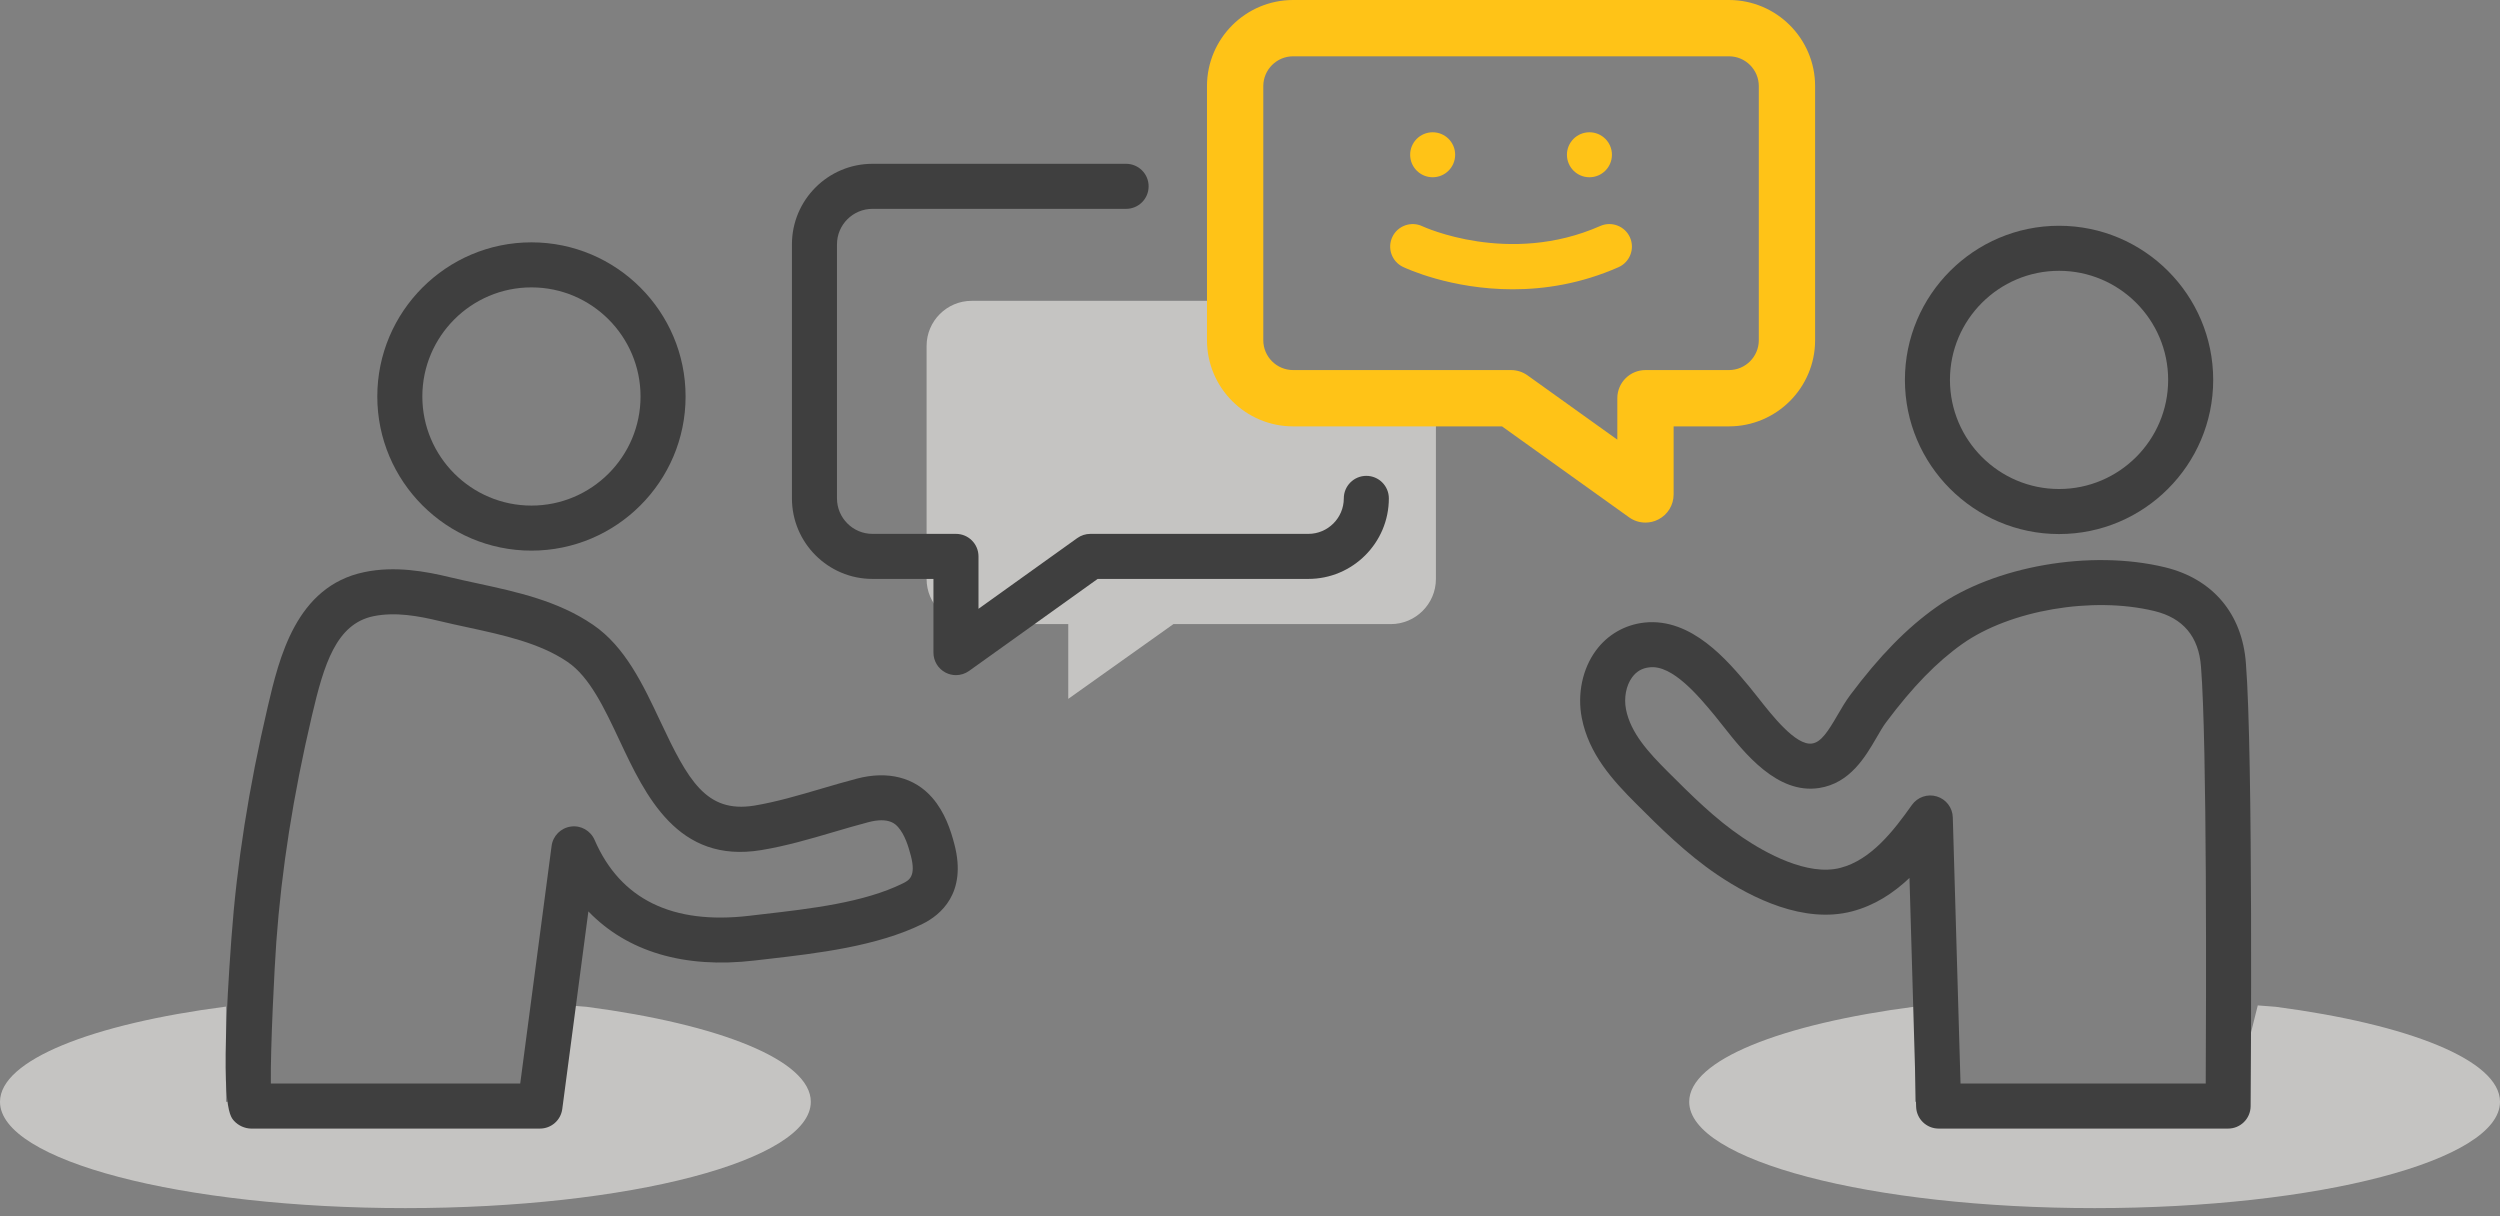 <?xml version="1.0" encoding="UTF-8"?>
<svg width="111px" height="54px" viewBox="0 0 111 54" version="1.1" xmlns="http://www.w3.org/2000/svg" xmlns:xlink="http://www.w3.org/1999/xlink">
    <rect x="0" y="0" width="111" height="54" fill="#808080" stroke="none"/>
    <!-- Generator: Sketch 55.1 (78136) - https://sketchapp.com -->
    <title>Icon/Personal</title>
    <desc>Created with Sketch.</desc>
    <g id="Design" stroke="none" stroke-width="1" fill="none" fill-rule="evenodd">
        <g id="3.0_About" transform="translate(-338, -1794)">
            <g id="Personal-01" transform="translate(142, 1794)">
                <g id="Icon/Personal" transform="translate(196, 0)">
                    <path d="M56.987,17.604 C55.887,17.604 54.987,16.703 54.987,15.604 L54.987,13.357 L43.141,13.357 C42.041,13.357 41.141,14.255 41.141,15.357 L41.141,25.71 C41.141,26.811 42.041,27.71 43.141,27.71 L47.265,27.71 L47.431,27.71 L47.431,31.03 L52.1,27.71 L61.754,27.71 C62.853,27.71 63.754,26.811 63.754,25.71 L63.754,17.604 L56.987,17.604 Z" id="Fill-1" fill-opacity="0.6" fill="#F3F1EE"></path>
                    <path d="M25.245,44.64 L24.177,48.92 L10.033,48.92 L10.033,44.693 C4.093,45.464 0,47.064 0,48.92 C0,51.526 8.058,53.64 18,53.64 C27.942,53.64 36,51.526 36,48.92 C36,47.072 31.941,45.477 26.043,44.702" id="Fill-5" fill-opacity="0.6" fill="#F3F1EE"></path>
                    <path d="M100.245,44.64 L99.177,48.92 L85.033,48.92 L85.033,44.693 C79.093,45.464 75,47.064 75,48.92 C75,51.526 83.058,53.64 93,53.64 C102.942,53.64 111,51.526 111,48.92 C111,47.072 106.941,45.477 101.043,44.702" id="Fill-5-Copy" fill-opacity="0.6" fill="#F3F1EE"></path>
                    <path d="M42.445,29.976 C42.289,29.976 42.132,29.94 41.988,29.866 C41.654,29.694 41.445,29.351 41.445,28.976 L41.445,25.704 L38.738,25.704 C36.766,25.704 35.162,24.1 35.162,22.128 L35.162,10.848 C35.162,8.876 36.766,7.273 38.738,7.273 L49.999,7.273 C50.551,7.273 50.999,7.72 50.999,8.273 C50.999,8.826 50.551,9.273 49.999,9.273 L38.738,9.273 C37.869,9.273 37.162,9.98 37.162,10.848 L37.162,22.128 C37.162,22.997 37.869,23.704 38.738,23.704 L42.445,23.704 C42.997,23.704 43.445,24.151 43.445,24.704 L43.445,27.031 L47.832,23.89 C48.002,23.769 48.205,23.704 48.414,23.704 L58.09,23.704 C58.958,23.704 59.665,22.997 59.665,22.128 C59.665,21.576 60.113,21.128 60.665,21.128 C61.217,21.128 61.665,21.576 61.665,22.128 C61.665,24.1 60.061,25.704 58.09,25.704 L48.735,25.704 L43.027,29.789 C42.854,29.913 42.65,29.976 42.445,29.976" id="Fill-8" fill="#3F3F3F"></path>
                    <path d="M23.596,12.76 C20.925,12.76 18.752,14.933 18.752,17.604 C18.752,20.275 20.925,22.448 23.596,22.448 C26.267,22.448 28.44,20.275 28.44,17.604 C28.44,14.933 26.267,12.76 23.596,12.76 M23.596,24.448 C19.823,24.448 16.752,21.377 16.752,17.604 C16.752,13.83 19.823,10.76 23.596,10.76 C27.369,10.76 30.44,13.83 30.44,17.604 C30.44,21.377 27.369,24.448 23.596,24.448" id="Fill-10" fill="#3F3F3F"></path>
                    <path d="M91.422,12.024 C88.751,12.024 86.578,14.197 86.578,16.867 C86.578,19.538 88.751,21.712 91.422,21.712 C94.093,21.712 96.266,19.538 96.266,16.867 C96.266,14.197 94.093,12.024 91.422,12.024 M91.422,23.712 C87.649,23.712 84.578,20.64 84.578,16.867 C84.578,13.094 87.649,10.024 91.422,10.024 C95.195,10.024 98.266,13.094 98.266,16.867 C98.266,20.64 95.195,23.712 91.422,23.712" id="Fill-12" fill="#3F3F3F"></path>
                    <path d="M12.026,48.109 L23.098,48.109 L24.491,37.559 C24.549,37.114 24.899,36.761 25.344,36.7 C25.788,36.634 26.221,36.88 26.4,37.293 C27.542,39.931 29.852,41.062 33.267,40.661 L33.88,40.589 C35.982,40.348 38.365,40.074 40.084,39.223 C40.352,39.09 40.686,38.925 40.441,37.991 C40.326,37.554 40.171,37.063 39.883,36.732 C39.773,36.604 39.475,36.262 38.552,36.506 C38.047,36.638 37.54,36.788 37.031,36.937 C35.985,37.245 34.903,37.563 33.803,37.744 C30.081,38.362 28.657,35.32 27.51,32.881 C26.827,31.43 26.183,30.06 25.202,29.391 C23.965,28.547 22.335,28.194 20.758,27.853 C20.329,27.76 19.903,27.669 19.489,27.568 C18.594,27.352 17.548,27.159 16.578,27.36 C14.927,27.705 14.385,29.487 13.848,31.782 C13.014,35.339 12.503,38.605 12.268,41.826 C12.191,42.871 12.003,46.525 12.026,48.109 M23.974,50.109 L11.157,50.109 L11.14,50.109 C10.865,50.104 10.581,49.974 10.396,49.771 C10.181,49.537 9.735,49.047 10.273,41.68 C10.515,38.353 11.043,34.987 11.886,31.387 C12.394,29.218 13.139,26.035 16.17,25.403 C17.532,25.115 18.911,25.371 19.959,25.625 C20.359,25.721 20.767,25.809 21.18,25.898 C22.945,26.28 24.77,26.674 26.329,27.739 C27.76,28.715 28.553,30.401 29.32,32.03 C30.553,34.652 31.352,36.108 33.479,35.771 C34.457,35.61 35.478,35.309 36.466,35.018 C36.995,34.863 37.523,34.708 38.047,34.571 C39.416,34.212 40.606,34.513 41.394,35.421 C41.955,36.068 42.213,36.863 42.375,37.484 C42.948,39.668 41.741,40.634 40.971,41.016 C38.939,42.021 36.261,42.329 34.109,42.577 L33.502,42.647 C30.379,43.015 27.845,42.252 26.124,40.467 L24.965,49.24 C24.9,49.737 24.476,50.109 23.974,50.109" id="Fill-14" fill="#3F3F3F"></path>
                    <path d="M87.047,48.109 L97.934,48.109 C97.953,44.624 97.995,32.982 97.724,29.6 C97.626,28.267 96.93,27.439 95.654,27.13 C92.908,26.464 89.244,27.092 87.13,28.588 C85.996,29.389 84.922,30.494 83.747,32.064 C83.597,32.264 83.462,32.504 83.319,32.749 C82.822,33.603 82.142,34.773 80.774,34.987 C78.906,35.277 77.449,33.434 76.487,32.213 C76.359,32.048 76.239,31.897 76.13,31.766 C75.43,30.925 74.257,29.5 73.232,29.63 C72.909,29.666 72.66,29.809 72.469,30.069 C72.199,30.435 72.094,30.982 72.195,31.497 C72.4,32.545 73.193,33.407 74.058,34.271 C75.086,35.297 76.148,36.359 77.371,37.184 C78.362,37.854 80.247,38.918 81.718,38.532 C83.071,38.178 84.064,36.906 84.888,35.741 C85.137,35.39 85.585,35.235 85.994,35.362 C86.406,35.486 86.692,35.86 86.704,36.29 L87.047,48.109 Z M98.928,50.109 L86.075,50.109 C85.534,50.109 85.091,49.678 85.076,49.138 L84.781,38.98 C84.059,39.663 83.228,40.205 82.224,40.467 C80.099,41.019 77.804,39.89 76.252,38.842 C74.87,37.909 73.688,36.728 72.645,35.685 C71.595,34.637 70.545,33.48 70.232,31.88 C70.025,30.818 70.259,29.698 70.858,28.883 C71.377,28.179 72.142,27.738 73.013,27.642 C75.11,27.418 76.71,29.338 77.668,30.487 C77.787,30.63 77.918,30.797 78.059,30.975 C78.65,31.725 79.742,33.139 80.466,33.01 C80.862,32.949 81.169,32.468 81.59,31.744 C81.773,31.428 81.953,31.124 82.146,30.866 C83.449,29.124 84.666,27.88 85.976,26.955 C88.554,25.131 92.819,24.387 96.124,25.187 C98.246,25.7 99.557,27.253 99.718,29.447 C100.043,33.501 99.933,48.481 99.928,49.117 C99.923,49.666 99.477,50.109 98.928,50.109 L98.928,50.109 Z" id="Fill-16" fill="#3F3F3F"></path>
                    <path d="M57.414,2.5 C56.684,2.5 56.09,3.095 56.09,3.825 L56.09,15.105 C56.09,15.836 56.684,16.431 57.414,16.431 L67.091,16.431 C67.352,16.431 67.606,16.513 67.819,16.664 L71.809,19.521 L71.809,17.681 C71.809,16.99 72.368,16.431 73.059,16.431 L76.766,16.431 C77.498,16.431 78.091,15.836 78.091,15.105 L78.091,3.825 C78.091,3.095 77.498,2.5 76.766,2.5 L57.414,2.5 Z M73.059,23.203 C72.802,23.203 72.547,23.124 72.332,22.97 L66.689,18.931 L57.414,18.931 C55.306,18.931 53.59,17.215 53.59,15.105 L53.59,3.825 C53.59,1.716 55.306,0 57.414,0 L76.766,0 C78.876,0 80.591,1.716 80.591,3.825 L80.591,15.105 C80.591,17.215 78.876,18.931 76.766,18.931 L74.309,18.931 L74.309,21.953 C74.309,22.422 74.047,22.851 73.63,23.064 C73.451,23.157 73.254,23.203 73.059,23.203 L73.059,23.203 Z" id="Fill-18" fill="#FFC317"></path>
                    <path d="M67.165,12.845 C64.407,12.845 62.415,11.909 62.29,11.85 C61.793,11.61 61.583,11.013 61.823,10.515 C62.061,10.019 62.66,9.81 63.155,10.046 C63.192,10.063 66.998,11.823 71.053,10.033 C71.558,9.811 72.148,10.04 72.372,10.544 C72.595,11.05 72.366,11.64 71.861,11.864 C70.194,12.599 68.579,12.845 67.165,12.845" id="Fill-20" fill="#FFC317"></path>
                    <path d="M71.57,6.871 C71.57,7.423 71.123,7.87 70.571,7.87 C70.02,7.87 69.572,7.423 69.572,6.871 C69.572,6.319 70.02,5.873 70.571,5.873 C71.123,5.873 71.57,6.319 71.57,6.871" id="Fill-22" fill="#FFC317"></path>
                    <path d="M64.609,6.871 C64.609,7.423 64.162,7.87 63.61,7.87 C63.059,7.87 62.611,7.423 62.611,6.871 C62.611,6.319 63.059,5.873 63.61,5.873 C64.162,5.873 64.609,6.319 64.609,6.871" id="Fill-24" fill="#FFC317"></path>
                </g>
            </g>
        </g>
    </g>
</svg>